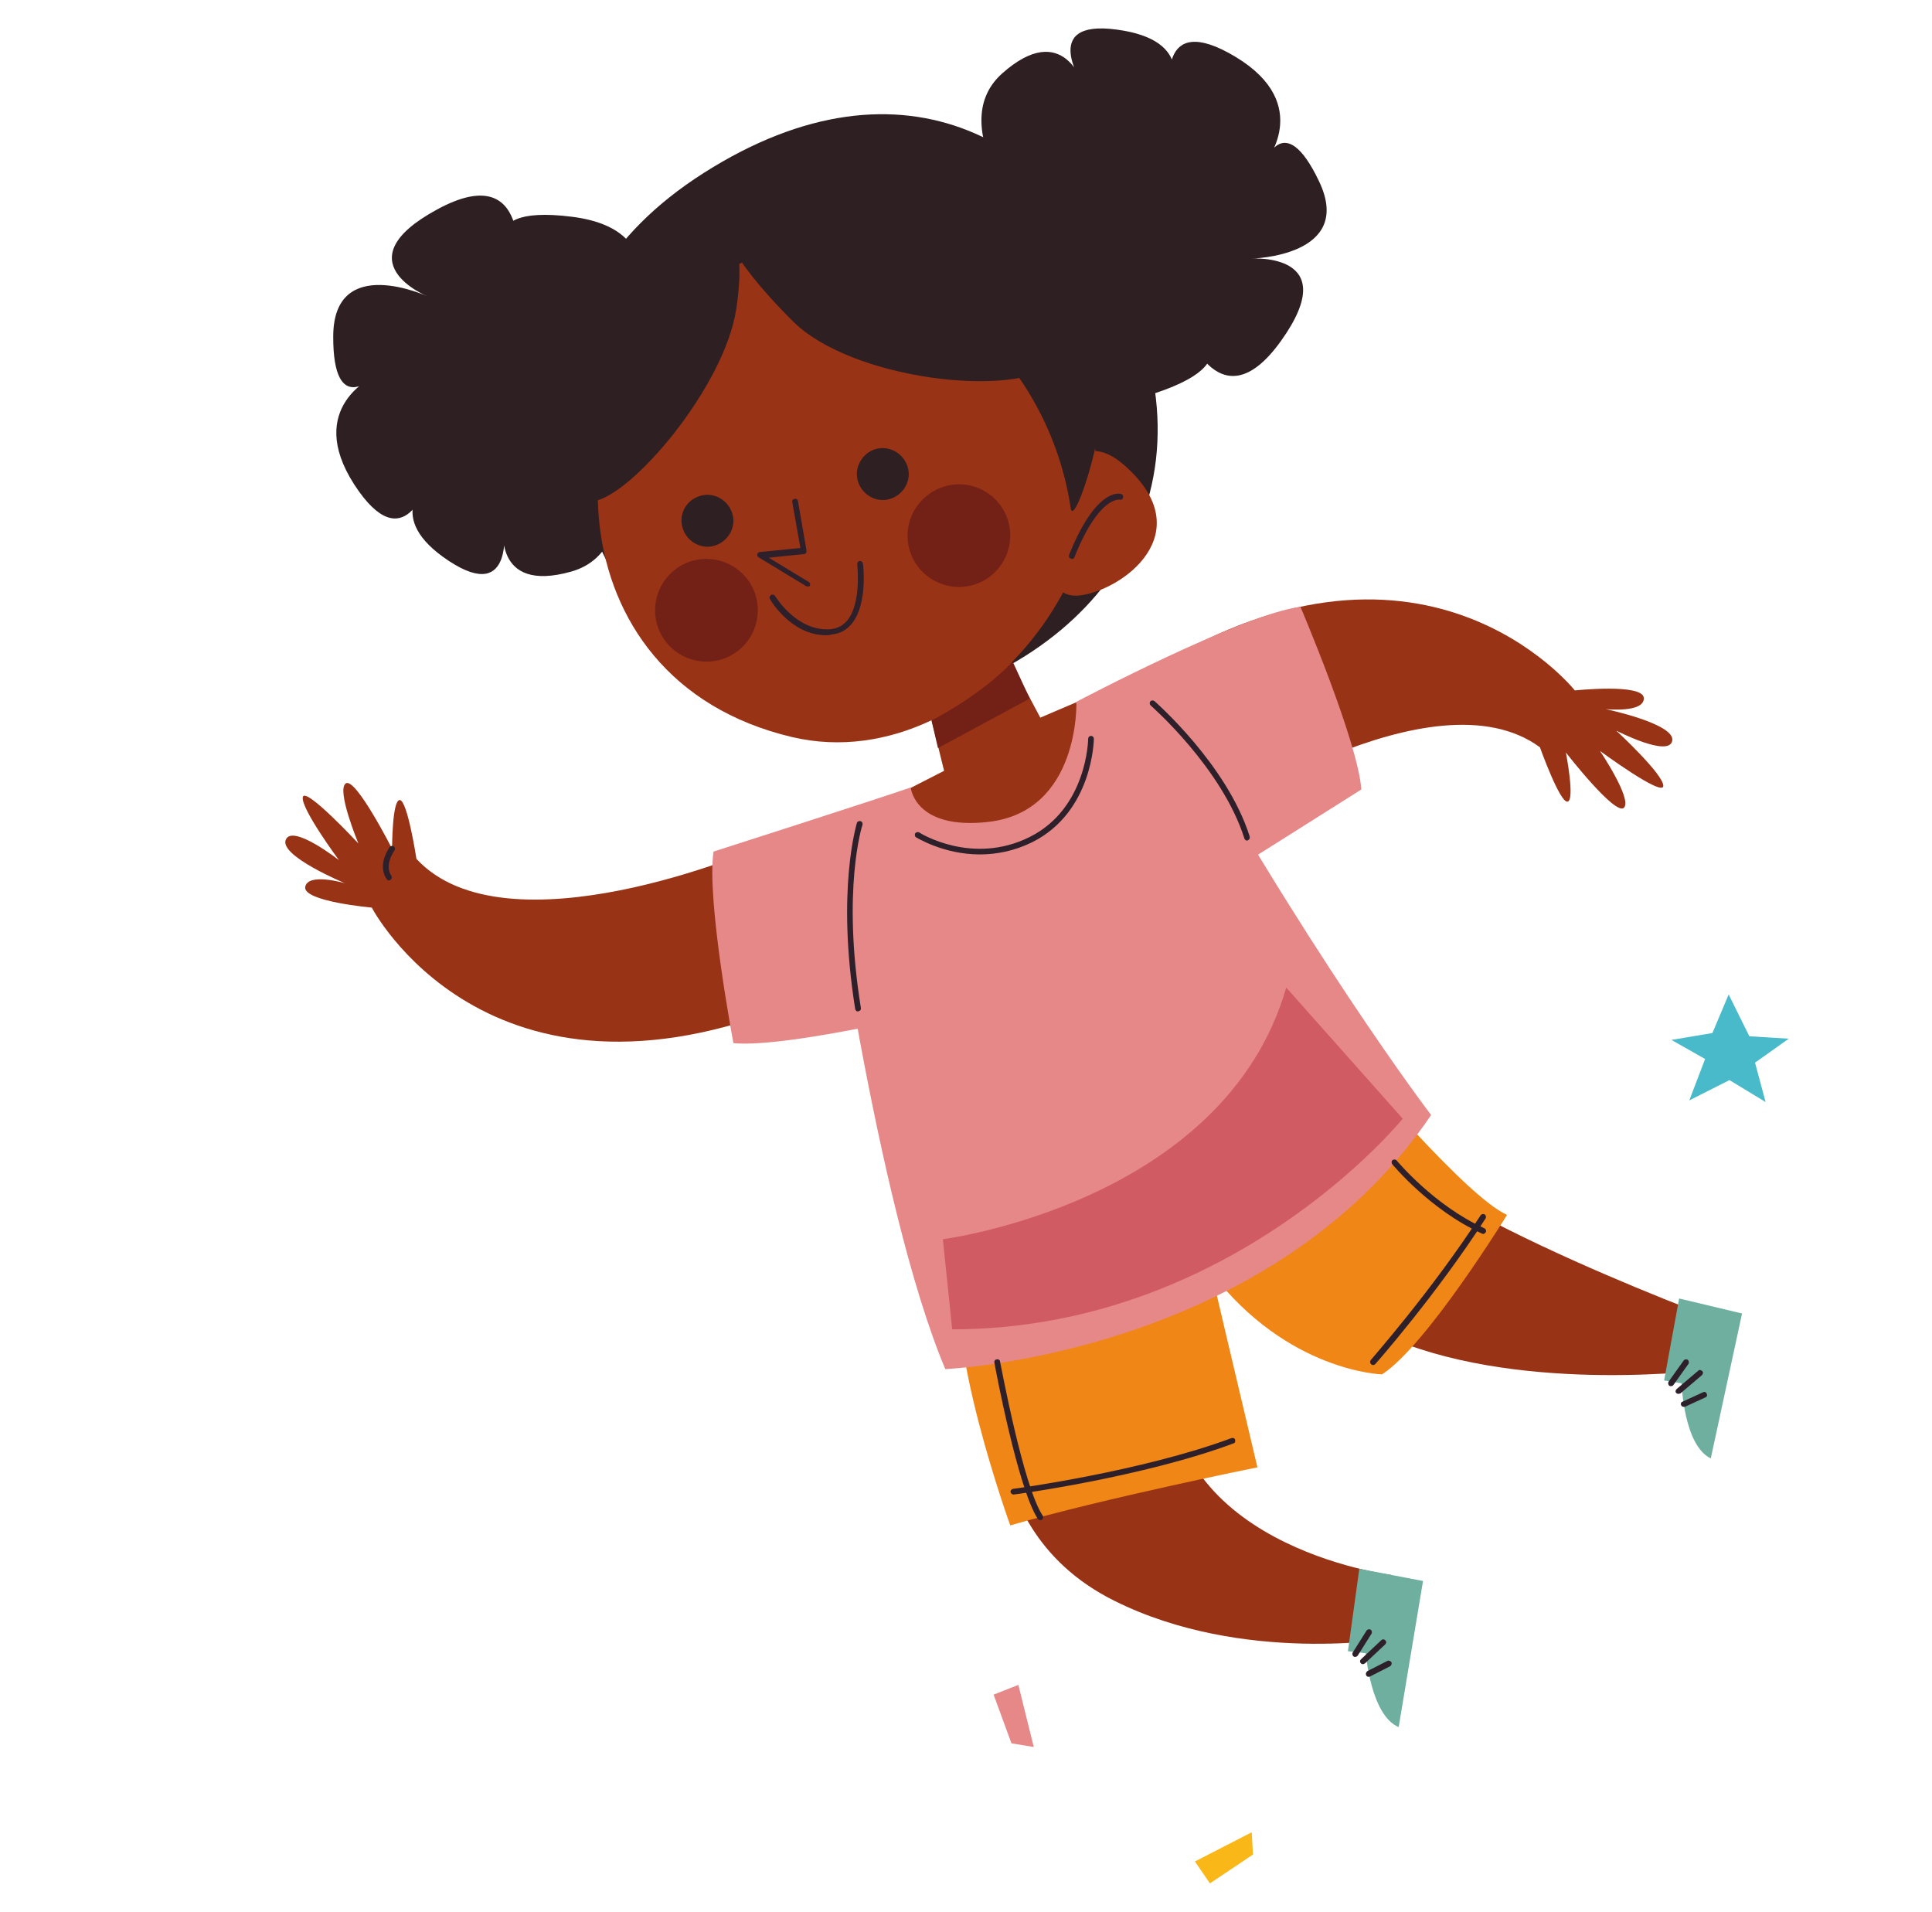 <svg xmlns="http://www.w3.org/2000/svg" xmlns:xlink="http://www.w3.org/1999/xlink" id="Capa_1" x="0px" y="0px" viewBox="0 0 476 471" style="enable-background:new 0 0 476 471;" xml:space="preserve"> <style type="text/css"> .st0{fill:#F8F2DE;} .st1{fill:#EF8615;} .st2{fill:#2E1F22;} .st3{fill:#49BACA;} .st4{fill:#E68888;} .st5{fill:#FFFFFF;} .st6{fill:#E74E1B;} .st7{fill:#F2AF8D;} .st8{fill:#E42D31;} .st9{fill:#2D202A;} .st10{fill:#D8B20F;} .st11{fill:#F6B87E;} .st12{fill:#6EAF9F;} .st13{fill:#EE9A79;} .st14{fill:#C89929;} .st15{fill:#E57E66;} .st16{fill:#C9B8C3;} .st17{fill:#F9B818;} .st18{fill:#84C5A7;} .st19{fill:#993316;} .st20{fill:#D05B63;} .st21{fill:#732116;} </style> <g> <polygon class="st3" points="421.9,254.5 425.9,245 431,255.3 440.7,255.9 432.4,261.8 435,271.5 426.1,266.1 416.2,271.1 420.1,260.9 411.8,256.2 "></polygon> <g> <path class="st19" d="M247.3,329.5c0,0-11.2,45.8,27.3,64.9c31.7,15.8,69,9.2,69,9.2s-1.4,21.8,0.5,16.8c2-5-1.4-32.4-1.4-32.4 s-58.4-7.2-54.4-53.4L247.3,329.5z"></path> <path class="st12" d="M334.9,386.5l-2.8,20.3l4.4,0.5c0,0,1.2,15.3,8.1,18.2l6-36L334.9,386.5z"></path> <path class="st9" d="M333.9,408.2c-0.1,0-0.3,0-0.4-0.1c-0.3-0.2-0.4-0.7-0.2-1l3.4-5.4c0.2-0.3,0.7-0.4,1-0.2 c0.3,0.2,0.4,0.7,0.2,1l-3.4,5.4C334.3,408.1,334.1,408.2,333.9,408.2z"></path> <path class="st9" d="M335.8,410c-0.2,0-0.4-0.1-0.5-0.2c-0.3-0.3-0.3-0.7,0-1l5-4.7c0.3-0.3,0.7-0.3,1,0c0.3,0.3,0.3,0.7,0,1 l-5,4.7C336.1,409.9,335.9,410,335.8,410z"></path> <path class="st9" d="M337.2,413.1c-0.3,0-0.5-0.1-0.6-0.4c-0.2-0.3,0-0.8,0.3-1l4.9-2.5c0.3-0.2,0.8,0,1,0.3c0.2,0.3,0,0.8-0.3,1 l-4.9,2.5C337.4,413.1,337.3,413.1,337.2,413.1z"></path> <path class="st19" d="M293.8,293.7c0,0,16.8,22.8,49.6,36.3c32.8,13.5,78.2,7.4,78.2,7.4s-2.5,21.7-0.3,16.8 c2.2-4.9,6.8-27.2,6.8-27.2s-77-27.8-92.4-48.3L293.8,293.7z"></path> <path class="st1" d="M333.9,262.3c0,0,27.5,32.7,37.4,37c0,0-19.8,32.2-30.8,39.3c0,0-23.2-0.6-42-25c0,0,5.1,21.8,11.3,47.9 c0,0-37.7,7.6-60.9,14.3c0,0-16.7-46.2-11.8-63.4C237,312.5,299.1,288,333.9,262.3z"></path> <path class="st4" d="M203.7,206.1c0,0,12,90.4,29.2,131.2c0,0,79.6-3.4,119.7-62.6c0,0-31-40.5-68.9-109.6 C283.3,165.3,257.3,175.5,203.7,206.1z"></path> <g> <path class="st19" d="M379.4,184.1c0,0,4.9,13.7,6.8,13.4c1.9-0.3-0.4-12.1-0.4-12.1s12.2,15.7,14.3,13.6c2.1-2.1-5.9-14-5.9-14 s15.6,11.5,15.6,8.6c0-2.9-11.6-13.6-11.6-13.6s13,6.7,13.8,2.5c0.8-4.2-16.4-7.8-16.4-7.8s9.5,1,9.4-2.7c-0.1-3.7-17-1.9-17-1.9 s-38.1-48.1-107-3.4l16.7,35.5C297.8,202.2,353.1,164.8,379.4,184.1z"></path> </g> <path class="st12" d="M413.7,319.9l-3.7,20.2l4.3,0.7c0,0,0.5,15.3,7.2,18.5l7.7-35.7L413.7,319.9z"></path> <path class="st9" d="M411.7,341.5c-0.1,0-0.3,0-0.4-0.1c-0.3-0.2-0.4-0.7-0.2-1l3.7-5.2c0.2-0.3,0.7-0.4,1-0.2 c0.3,0.2,0.4,0.7,0.2,1l-3.7,5.2C412.2,341.4,411.9,341.5,411.7,341.5z"></path> <path class="st9" d="M413.5,343.4c-0.2,0-0.4-0.1-0.5-0.2c-0.3-0.3-0.2-0.7,0.1-1l5.3-4.5c0.3-0.3,0.7-0.2,1,0.1 c0.3,0.3,0.2,0.7-0.1,1l-5.3,4.5C413.9,343.3,413.7,343.4,413.5,343.4z"></path> <path class="st9" d="M414.8,346.6c-0.3,0-0.5-0.2-0.6-0.4c-0.2-0.4,0-0.8,0.4-0.9l5-2.3c0.4-0.2,0.8,0,0.9,0.4 c0.2,0.4,0,0.8-0.4,0.9l-5,2.3C415,346.5,414.9,346.6,414.8,346.6z"></path> <g> <path class="st19" d="M102.6,211.6c0,0-2.2-14.4-4.1-14.5c-1.9-0.1-1.9,12-1.9,12s-9-17.7-11.4-16.1c-2.4,1.6,3.1,14.8,3.1,14.8 s-13.2-14.2-13.7-11.4c-0.5,2.8,8.9,15.5,8.9,15.5s-11.5-9-13.1-5c-1.6,4,14.6,10.7,14.6,10.7s-9.1-2.7-9.8,0.9 c-0.6,3.6,16.4,5.1,16.4,5.1s28.3,54.5,104.4,23.5l-9.7-38C186.2,209.2,124.8,235.5,102.6,211.6z"></path> <path class="st9" d="M95.8,216.9c-0.2,0-0.4-0.1-0.5-0.3c-0.1-0.1-2.5-3.1,0.7-7.9c0.2-0.3,0.7-0.4,1-0.2c0.3,0.2,0.4,0.7,0.2,1 c-2.6,3.9-0.9,6.1-0.8,6.2c0.2,0.3,0.2,0.7-0.1,1C96.2,216.8,96,216.9,95.8,216.9z"></path> </g> <path class="st4" d="M265.2,172.9c0,0,40.9-21.6,55.2-23.4c0,0,14.2,33.3,15,45c0,0-32.3,20.4-40.6,25.6 C294.7,220.1,265,184.9,265.2,172.9z"></path> <path class="st4" d="M237.2,247.7c0,0-42.2,10.6-56.5,9.3c0,0-6.7-35.5-4.9-47.2c0,0,39.3-12.6,48.6-15.8 C224.4,194.1,240,236.1,237.2,247.7z"></path> <path class="st20" d="M232.3,305.3c0,0,69.3-8.9,84.6-62l28.7,32.3c0,0-42,51.9-111,51.9L232.3,305.3z"></path> <path class="st2" d="M255.6,57.7c0,0-24-25.9-8.7-39.6c15.3-13.6,20.1,3.1,20.1,3.1s-11.3-16.6,8.2-13.9 c19.5,2.6,13.2,15.1,13.2,15.1s-3.6-20.2,16-8.4s7.1,26.4,7.1,26.4s4.7-14.2,13.5,4.3c8.8,18.5-16.6,19-16.6,19s22.8-1.5,7.2,20.3 c-15.6,21.8-24.1-4.6-24.1-4.6s19.2,8.7-6.7,17.4c-25.9,8.7-24.1-18.5-24.1-18.5s1.6,25.9-17.3,7.5S237.2,42.4,255.6,57.7z"></path> <path class="st2" d="M150.2,101.4c0,0,10.3,33.8-9.4,39.4c-19.7,5.6-16.7-11.6-16.7-11.6s2.9,19.8-13.5,9 c-16.4-10.8-5.3-19.4-5.3-19.4s-5.6,19.7-18,0.6c-12.4-19.2,5.1-26.8,5.1-26.8S82,103.3,82.1,82.8c0.1-20.5,23.2-9.8,23.2-9.8 s-21.2-8.6,2.4-21.4c23.5-12.8,19.7,14.6,19.7,14.6S113.8,50,140.9,53.4c27.1,3.4,13.7,27.1,13.7,27.1s9.9-24.1,18.8,0.8 C182.4,106.1,160.2,123.1,150.2,101.4z"></path> <path class="st2" d="M176.9,62.3c0,0-0.1,6.8,17.2,24c14.3,14.2,53.9,19,64.6,10.5C264,92.7,245.7,24,176.9,62.3z"></path> <path class="st9" d="M307.3,207.1c-0.3,0-0.6-0.2-0.7-0.5c-5.5-17.4-22.9-32.6-23.1-32.8c-0.3-0.3-0.3-0.7-0.1-1 c0.3-0.3,0.7-0.3,1-0.1c0.2,0.2,17.9,15.6,23.5,33.4c0.1,0.4-0.1,0.8-0.5,0.9C307.5,207.1,307.4,207.1,307.3,207.1z"></path> <path class="st9" d="M241.4,210.5c-9,0-15.6-4.2-15.7-4.2c-0.3-0.2-0.4-0.7-0.2-1s0.7-0.4,1-0.2c0.1,0.1,13,8.2,27.2,1.1 c14.2-7.1,14.4-24.1,14.4-24.2c0-0.4,0.3-0.7,0.7-0.7c0.4,0,0.7,0.3,0.7,0.7c0,0.2-0.2,18-15.2,25.5 C249.8,209.7,245.4,210.5,241.4,210.5z"></path> <path class="st9" d="M211.4,249.2c-0.3,0-0.6-0.2-0.7-0.6c-4.7-29.5,0.4-45.6,0.4-45.8c0.1-0.4,0.5-0.6,0.9-0.5 c0.4,0.1,0.6,0.5,0.5,0.9c-0.1,0.2-5.1,16-0.4,45.1c0.1,0.4-0.2,0.8-0.6,0.8C211.5,249.2,211.4,249.2,211.4,249.2z"></path> <path class="st2" d="M142.1,119.2c0,0-18.1-45.2,31.3-76.6c49.4-31.4,88.9-7.9,105.9,34.4c20.7,51.5-15.4,92.3-68.5,99 S142.1,119.2,142.1,119.2z"></path> <path class="st19" d="M261.1,85.7c0,0-38.5-49.2-90.3-14.2c-33.4,22.6-36.2,95.8,24.4,110.1C242.6,192.7,290.3,129.1,261.1,85.7z"></path> <path class="st19" d="M243.5,152.7l12.8,24.1l8.9-3.8c0,0,0.9,27-21.8,29.5c-18,2-19-8.4-19-8.4l8.2-4.2l-5.9-24L243.5,152.7z"></path> <path class="st9" d="M203.5,156.5c-8.5,0-13.6-8.5-13.8-8.9c-0.2-0.3-0.1-0.8,0.3-1c0.3-0.2,0.8-0.1,1,0.3 c0.1,0.1,5.4,8.9,13.8,8.1c1.6-0.2,2.9-0.9,4-2.2c3.5-4.4,2.4-13.7,2.4-13.8c0-0.4,0.2-0.7,0.6-0.8c0.4,0,0.7,0.2,0.8,0.6 c0.1,0.4,1.2,10-2.7,14.8c-1.3,1.6-2.9,2.5-4.9,2.7C204.3,156.5,203.9,156.5,203.5,156.5z"></path> <path class="st21" d="M223.6,131.8c-0.1,7,5.5,12.7,12.5,12.8c7,0.1,12.7-5.5,12.8-12.5c0.1-7-5.5-12.7-12.5-12.8 C229.4,119.3,223.7,124.9,223.6,131.8z"></path> <path class="st21" d="M161.4,150.2c-0.1,7,5.5,12.7,12.5,12.8c7,0.1,12.7-5.5,12.8-12.5c0.1-7-5.5-12.7-12.5-12.8 C167.2,137.6,161.5,143.2,161.4,150.2z"></path> <path class="st2" d="M211.1,116.7c0,3.5,2.8,6.4,6.3,6.5c3.5,0,6.4-2.8,6.5-6.3c0-3.5-2.8-6.4-6.3-6.5 C214.1,110.3,211.2,113.2,211.1,116.7z"></path> <path class="st2" d="M167.9,128.2c0,3.5,2.8,6.4,6.3,6.5c3.5,0,6.4-2.8,6.5-6.3c0-3.5-2.8-6.4-6.3-6.5 C170.8,121.9,167.9,124.7,167.9,128.2z"></path> <path class="st21" d="M229.5,177.5c0,0,12.1-6.1,20-14.5l4.2,9.1l-22.6,12.2L229.5,177.5z"></path> <path class="st19" d="M257.4,129.8c0,0,4.5-28.5,19.7-15.1c18.9,16.7-0.7,30.8-11.1,32C255.6,147.9,257.4,129.8,257.4,129.8z"></path> <path class="st9" d="M199,144.5c-0.1,0-0.3,0-0.4-0.1l-11.7-7.1c-0.3-0.2-0.4-0.5-0.3-0.8c0.1-0.3,0.3-0.5,0.6-0.5l10-1l-2-11.3 c-0.1-0.4,0.2-0.8,0.6-0.8c0.4-0.1,0.8,0.2,0.8,0.6l2.1,12.1c0,0.2,0,0.4-0.1,0.6c-0.1,0.2-0.3,0.3-0.5,0.3l-8.7,0.9l9.9,6 c0.3,0.2,0.4,0.6,0.2,1C199.4,144.4,199.2,144.5,199,144.5z"></path> <path class="st2" d="M243.8,84.3c0,0,16.1,14.7,20,40.9c1,6.7,15.3-38.2,4.4-46.9C258.5,70.6,245.8,63.7,243.8,84.3z"></path> <path class="st2" d="M178.2,55.2c0,0-0.1,6.8,17.2,24c14.3,14.2,53.9,19,64.6,10.5C265.3,85.5,247,16.8,178.2,55.2z"></path> <path class="st2" d="M178.2,55.2c0,0,6.1,1.8,3.2,20.9c-2.9,19.2-25.7,46-35.2,47.4C136.9,125,128,64.8,178.2,55.2z"></path> <path class="st9" d="M264.1,137.7c-0.1,0-0.2,0-0.3-0.1c-0.4-0.1-0.5-0.6-0.4-0.9c6.5-16.2,12.2-15.2,12.8-15 c0.4,0.1,0.6,0.5,0.5,0.9c-0.1,0.4-0.5,0.6-0.9,0.5c-0.1,0-5.1-0.8-11.1,14.2C264.6,137.6,264.4,137.7,264.1,137.7z"></path> <path class="st9" d="M365.4,304c-0.1,0-0.2,0-0.3-0.1c-12.8-5.8-22-17-22.1-17.1c-0.2-0.3-0.2-0.8,0.1-1c0.3-0.2,0.8-0.2,1,0.1 c0.1,0.1,9.1,11,21.6,16.7c0.4,0.2,0.5,0.6,0.4,0.9C365.9,303.8,365.7,304,365.4,304z"></path> <path class="st9" d="M338.3,336.3c-0.2,0-0.3-0.1-0.5-0.2c-0.3-0.3-0.3-0.7-0.1-1c0.1-0.2,14.9-16.9,27.1-35.7 c0.2-0.3,0.7-0.4,1-0.2c0.3,0.2,0.4,0.7,0.2,1c-12.2,18.9-27,35.7-27.2,35.9C338.7,336.2,338.5,336.3,338.3,336.3z"></path> <path class="st9" d="M249.7,368.2c-0.3,0-0.7-0.3-0.7-0.6c-0.1-0.4,0.2-0.7,0.6-0.8c0.3,0,31.8-4.3,53.8-12.5 c0.4-0.1,0.8,0,0.9,0.4c0.1,0.4,0,0.8-0.4,0.9C281.7,363.9,250.1,368.2,249.7,368.2C249.8,368.2,249.8,368.2,249.7,368.2z"></path> <path class="st9" d="M256.3,374.5c-0.2,0-0.5-0.1-0.6-0.3c-4.9-7.4-10.5-37.2-10.7-38.5c-0.1-0.4,0.2-0.8,0.6-0.8 c0.4-0.1,0.8,0.2,0.8,0.6c0.1,0.3,5.7,30.8,10.5,37.9c0.2,0.3,0.1,0.8-0.2,1C256.6,374.5,256.5,374.5,256.3,374.5z"></path> </g> <polygon class="st17" points="308.7,456.9 298.1,464 294.4,458.6 308.4,451.4 "></polygon> <polygon class="st4" points="249.2,429.5 244.8,417.5 250.9,415.1 254.7,430.4 "></polygon> </g> </svg>